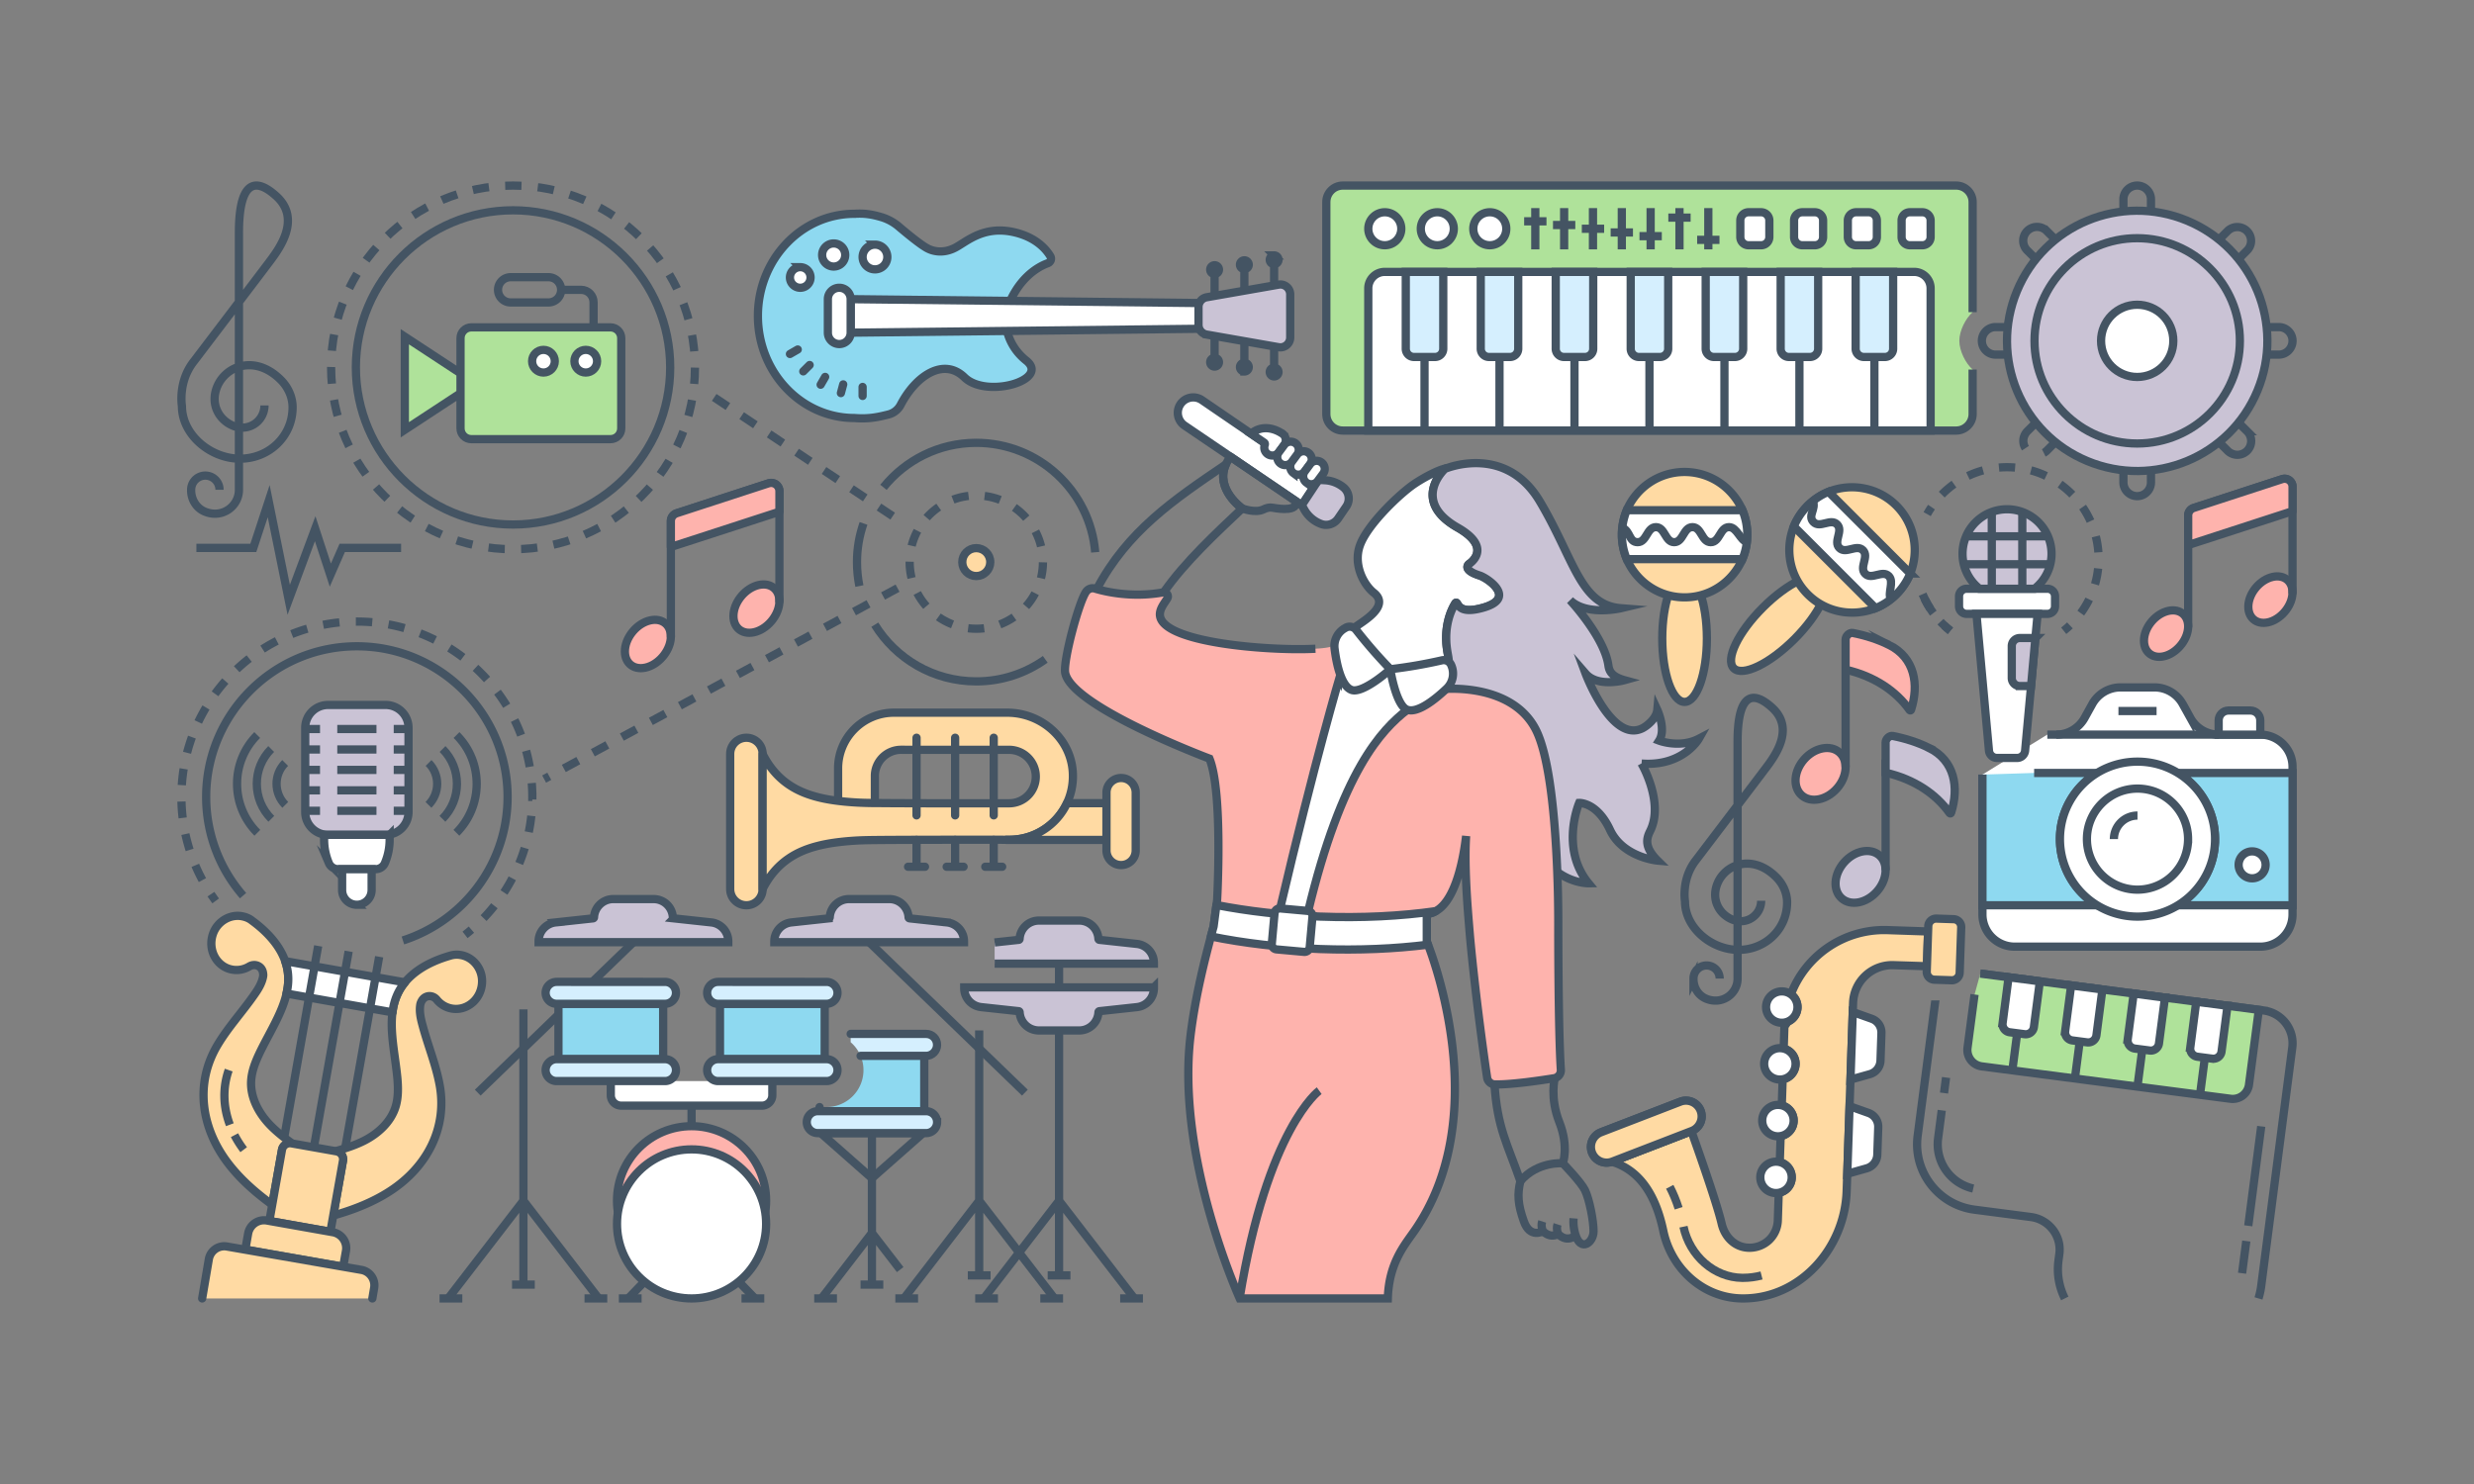 <?xml version="1.0" encoding="utf-8"?>
<svg xmlns="http://www.w3.org/2000/svg" id="Layer_1" style="enable-background:new 0 0 300 180" version="1.1" viewBox="0 0 300 180" x="0" y="0">
  <rect x="0" y="0" width="300" height="180" fill="#808080" stroke="none"/>
  <style>.st0{fill:#ffdaa3;stroke:#445463;stroke-miterlimit:10}.st1{stroke-dasharray:2,2}.st1,.st2,.st4,.st5,.st6,.st7,.st8{fill:none;stroke:#445463;stroke-miterlimit:10}.st4,.st5,.st6,.st7,.st8{fill:#fff}.st5,.st6,.st7,.st8{fill:#d5effe}.st6,.st7,.st8{fill:#afe29a}.st7,.st8{fill:#feb3ad}.st8{fill:#cac3d5}.st9{fill:#fff;stroke-linejoin:round}.st12,.st13,.st23,.st9{stroke:#445463;stroke-miterlimit:10}.st12{fill:none;stroke-linejoin:round}.st13,.st23{fill:#8ed9f0}.st23{fill:#fff;stroke-linecap:square}.st26{fill:none;stroke-linejoin:round}.st26,.st27,.st28,.st29,.st32{stroke:#445463;stroke-linecap:round;stroke-miterlimit:10}.st27{fill:#fff;stroke-linejoin:round}.st28,.st29,.st32{fill:#cac3d5}.st29,.st32{fill:#fff}.st32{fill:#afe29a}.st33{fill:#ffdaa3;stroke-linejoin:round}.st33,.st37,.st40{stroke:#445463;stroke-linecap:round;stroke-miterlimit:10}.st37{fill:#feb3ad;stroke-linejoin:round}.st40{fill:none}</style>
  <g id="Music_Studio">
    <path class="st2" d="M189.31 149.421s-1.053 1.054-2.208-.08c0 0-.296-.57-.095-1.19"/>
    <path class="st2" d="M191.17 149.78s-1.053 1.054-2.208-.08c0 0-.296-.57-.095-1.19"/>
    <path class="st2" d="M187.102 149.342s-1.564.914-2.313-1.19c-.75-2.104-.8-3.307-.428-4.89-1.557-4.487-2.795-6.44-3.136-11.732-.296-2.843 7.01-3.605 7.307-.763 0 0-.614 2.385.555 5.346 1.168 2.96.428 4.987.428 4.987s2.223 2.305 2.679 3.256c.55 1.149 1.041 3.715 1.042 4.99.002 1.35-1.533 2.572-2.198.41 0 0-.313-.882-.228-1.978"/>
    <path class="st26" d="M150.63 61.669c-3.089 2.924-6.959 6.497-9.512 10.17l-8.599 4.203.482-4.589c3.697-7.022 9.335-10.854 15.65-15.122-1.359 2.999 1.98 5.338 1.98 5.338z"/>
    <path class="st27" d="M164.245 76.137c.72-.62 4.469-2.554 2.34-4.243-1.17-.92-2.519-3.339-1.69-5.708.83-2.378 4.329-5.807 6.248-7.236.92-.69 3.168-1.98 4.288-2.16l-.22.08s-4.208 3.849 1.539 7.117c4.418 2.52 1.38 4.428 1.38 4.428s-.91.69 1.299 1.39c.95.3 4.617 2.778.31 3.938-2.58.7-2.839-.26-3.089-.6a.099.099 0 0 0-.16.01c-.33.51-1.51 2.579-1 5.777l.247 1.4c-1.95.903-4.368.9-7.14.84-1.92-1.323-3.27-3.077-4.352-5.033z"/>
    <path class="st28" d="M199.057 92.613s2.769 4.748 1.04 8.186c-.42.84-.78 1.92.909 3.589 0 0-4.208-.37-5.777-3.738-1.58-3.379-3.738-3.259-3.738-3.259s-2.35 5.507 1.139 9.745c0 0-2.379.04-4.488-1.959l-5.277-14.093-7.936-7.496c1.107-2.55.75-3.504.566-4.66-.51-3.2.663-5.269.996-5.778a.095.095 0 0 1 .16-.005c.245.337.51 1.293 3.084.598 4.307-1.162.644-3.634-.309-3.938-2.202-.705-1.299-1.39-1.299-1.39s3.042-1.91-1.38-4.428c-5.74-3.268-1.532-7.117-1.532-7.117.37-.16 7.39-2.958 11.498 3.929 4.218 7.087 4.868 12.584 9.845 12.974 0 0-4.138.98-6.167-.97.47.51 4.208 4.678 4.648 7.926.09.65.38 1.34 1.949 1.77 0 0-3.239.909-4.718-.8 0 0 3.189 8.536 6.927 6.617.62-.33 1.679-1.22 1.769-2.22 0 0 1.1 2.37.22 3.739 0 0 2.529.96 4.828-.24 0 0-1.92 3.398-6.957 3.018z"/>
    <path d="M189.264 129.745c.04.51-.32.96-.83 1.04-1.629.26-5.107.78-7.156.75a.975.975 0 0 1-.95-.82c-.35-2.349-1.4-9.795-2.069-17.002-.11-1.31-.22-2.609-.31-3.868-.23-3.268-.32-6.267-.17-8.446-.26 2.24-1.119 7.716-3.678 9.116-.33.2-.7.31-1.09.34v3.358s.05.13.15.37c1.09 2.838 7.667 21.46-1.718 34.813-1.25 1.779-3.029 3.918-3.159 8.096h-17.961s-7.706-16.952-5.977-31.745c.59-5.027 1.909-9.955 2.489-12.164.03-.12.06-.24.09-.34.15-.56.24-.87.24-.87l.34-2.598.08-.58s.729-13.143-.93-17.181c0 0-16.712-6.267-17.492-10.395-.27-1.41 1.6-8.446 2.519-9.825.24-.36.68-.53 1.09-.4 1.329.4 4.527 1.13 8.255.46.41-.07.73.37.52.73-.33.569-1 1.299-.89 2.118.57 4.058 19.92 4.568 20.9 3.638.04 2.7 11.745 5.438 13.374 5.248 0 0 8.326-.88 11.294 4.907 1.68 3.279 2.33 10.825 2.58 16.602.06 1.41.1 2.7.119 3.809.04 2.208.03 3.658.03 3.658s-.01 12.134.31 17.181z" style="fill:#feb3ad"/>
    <path d="M163.084 79.207c1.69 2.459 10.362 4.55 11.851 4.38 0 0 8.326-.879 11.295 4.908 1.68 3.279 2.329 10.825 2.579 16.602.06 1.41.1 2.7.12 3.809.04 2.208.03 3.658.03 3.658s-.01 12.134.31 17.181c.04.51-.32.96-.83 1.04-1.63.26-5.108.78-7.157.75a.975.975 0 0 1-.95-.82c-.349-2.349-1.399-9.795-2.068-17.002-.11-1.31-.22-2.609-.31-3.868-.23-3.268-.32-6.267-.17-8.446-.26 2.24-1.12 7.716-3.678 9.116-.33.2-.7.31-1.09.34v3.358s.05.13.15.37c1.09 2.838 7.666 21.46-1.719 34.813-1.25 1.779-3.028 3.918-3.158 8.096h-17.962s-7.706-16.952-5.977-31.745c.59-5.027 1.91-9.955 2.489-12.164.03-.12.06-.24.09-.34.15-.56.24-.87.24-.87l.34-2.598.08-.58s.73-13.143-.93-17.181c0 0-16.712-6.267-17.491-10.395-.27-1.41 1.599-8.446 2.518-9.825.24-.36.68-.53 1.09-.4 1.33.4 4.528 1.13 8.256.46.41-.07.73.37.52.73-.33.569-1 1.299-.89 2.118.45 3.239 12.844 4.218 18.351 4.008" style="fill:none;stroke:#445463;stroke-linecap:square;stroke-miterlimit:10"/>
    <path class="st29" d="m145.746 48.528 14.138 9.672-2.023 3.074-14.22-9.657a1.87 1.87 0 0 1-.471-2.633v0a1.87 1.87 0 0 1 2.576-.456z"/>
    <path d="m163.236 61.459-.989 1.449c-.46.66-1.31.93-2.059.64l-.01-.004a3.9 3.9 0 0 1-2.033-1.76l-.286-.515 2.03-3.069.81.051a3.901 3.901 0 0 1 2.218.869h0c.7.58.84 1.599.32 2.339z" style="fill:#cac3d5;stroke:#445463;stroke-linecap:round;stroke-linejoin:round;stroke-miterlimit:10"/>
    <path class="st26" d="M157.187 60.819c.147 1.17-1.809.96-2.87.763-.381-.071-.755.032-1.103.203-1.005.493-2.583-.116-2.583-.116s-3.339-2.34-1.98-5.338c.13-.3.32-.61.56-.93l7.976 5.418z"/>
    <path class="st29" d="m155.728 53.972-.66.89c-.32.43-.93.52-1.369.2a.961.961 0 0 1-.33-1.11c.03-.1.01-.2-.07-.26l-1.6-1.09c1.54-1.278 3.22-.379 3.68-.079.04.02.09.05.13.08h.01c.429.32.529.93.209 1.37z"/>
    <path class="st29" d="m157.087 53.763.007.005a.973.973 0 0 1 .206 1.36l-.657.892a.973.973 0 0 1-1.361.206l-.007-.005a.973.973 0 0 1-.206-1.361l.657-.892a.973.973 0 0 1 1.36-.205zM158.661 54.923l.007.005a.973.973 0 0 1 .206 1.361l-.657.892a.973.973 0 0 1-1.361.205l-.007-.005a.973.973 0 0 1-.206-1.36l.657-.892a.973.973 0 0 1 1.361-.206z"/>
    <path class="st29" d="m160.235 56.083.007.006a.973.973 0 0 1 .206 1.36l-.657.892a.973.973 0 0 1-1.36.206l-.008-.005a.973.973 0 0 1-.206-1.361l.657-.892a.973.973 0 0 1 1.361-.206z"/>
    <path class="st2" d="M159.966 132.29s-6.3 4.559-9.65 25.202"/>
    <path class="st29" d="M162.528 81.85c.14-.76 2.926-2.997 6.069-.68 2.262 1.67 3.584 2.612 2.337 2.565-.419-.015.054 2.101-.277 2.357-3.113 2.404-7.962 7.444-12.058 24.563l-3.409-.3c4.248-18.101 7.338-28.506 7.338-28.506z"/>
    <path class="st9" d="M164.448 76.4a58.495 58.495 0 0 0 4.149 4.77c.027.016-3.36 3.027-4.716 2.509-1.252-.456-1.822-3.171-2.05-5.007a2.487 2.487 0 0 1 1.24-2.467l.1-.058a.985.985 0 0 1 1.277.253z"/>
    <path class="st9" d="M176.014 80.765a2.506 2.506 0 0 1-.591 2.752c-1.346 1.284-3.502 3.016-4.766 2.575-1.373-.453-2.091-4.926-2.06-4.921a58.51 58.51 0 0 0 6.244-1.077c.48-.111.959.139 1.143.597l.03.074z"/>
    <path class="st2" d="M189.515 141.1s-3.034-.283-5.154 2.162"/>
    <path class="st27" d="M173.012 114.213s.05.13.15.37c-3.968.5-8.406.7-13.094.53-4.768-.18-9.265-.72-13.233-1.53.03-.12.06-.24.09-.34.15-.56.24-.87.24-.87l.34-2.598c3.797.74 8.055 1.24 12.563 1.4 5.058.19 9.835-.06 14.033-.66-.33.2-.7.31-1.09.34v3.358z"/>
    <path class="st29" d="m158.58 110.489-3.339-.301a.632.632 0 0 0-.686.572l-.334 3.71a.632.632 0 0 0 .572.685l3.338.301a.632.632 0 0 0 .686-.572l.335-3.71a.632.632 0 0 0-.573-.685z"/>
    <path d="M103.606 25.932c-6.458 0-11.699 5.55-11.699 12.39s5.24 12.38 11.698 12.38c1.85.155 3.068-.168 4.095-.418a2.308 2.308 0 0 0 1.504-1.158c1.862-3.593 5.24-5.79 7.747-3.355 2.686 2.615 10.434.299 7.485-2.04-2.936-2.34-2.519-5.719-2.519-5.719 1.35-4.238 3.94-5.646 5.145-6.088a.584.584 0 0 0 .287-.871c-.525-.86-1.743-2.256-4.286-2.865-3.784-.908-5.873 1.158-7.246 1.862-1.384.716-2.638.465-3.378.06-.8-.418-2.47-1.791-3.438-2.615a5.818 5.818 0 0 0-2.077-1.146c-1.217-.358-2.065-.489-3.318-.417z" style="fill:#8ed9f0;stroke:#445463;stroke-linecap:round;stroke-miterlimit:10"/>
    <path class="st29" d="M106.1 29.674c-.825 0-1.5.675-1.5 1.5 0 .823.675 1.498 1.5 1.498.84 0 1.498-.675 1.498-1.499 0-.824-.659-1.5-1.499-1.5zM101.092 29.53c-.768 0-1.399.631-1.399 1.4 0 .769.63 1.4 1.4 1.4.784 0 1.399-.631 1.399-1.4s-.615-1.4-1.4-1.4zM97.039 32.406c-.687 0-1.25.563-1.25 1.249 0 .686.563 1.25 1.25 1.25.7 0 1.249-.564 1.249-1.25s-.55-1.25-1.25-1.25zM154.503 30.98a.53.53 0 1 0-.001 1.061.53.53 0 0 0 0-1.062zM150.893 31.576a.53.53 0 1 0 0 1.062.53.53 0 0 0 0-1.062zM147.283 32.173a.53.53 0 1 0 0 1.062.53.53 0 0 0 0-1.062zM154.502 45.658a.53.53 0 1 1 0-1.062.53.53 0 0 1 0 1.062zM154.501 45.128v-13.62M150.893 45.06a.53.53 0 1 1 0-1.061.53.53 0 0 1 0 1.062zM150.892 44.532V32.105M147.283 44.464a.53.53 0 1 1 0-1.062.53.53 0 0 1 0 1.062zM147.282 43.935V32.702M146.752 36.77l-43.6-.484v4.065l43.6-.485z"/>
    <path class="st28" d="m146.32 36.057 8.733-1.532c.73-.128 1.4.434 1.4 1.175v5.236c0 .742-.67 1.304-1.4 1.176l-8.733-1.532a1.194 1.194 0 0 1-.987-1.176v-2.171c0-.58.416-1.076.987-1.176z"/>
    <path class="st29" d="M101.77 34.904h0c.763 0 1.382.619 1.382 1.382v4.065c0 .763-.619 1.381-1.382 1.381h0a1.382 1.382 0 0 1-1.381-1.381v-4.065c0-.763.618-1.382 1.381-1.382z"/>
    <path class="st32" d="M104.6 48.025v-1.093M101.967 47.679l.283-1.057M99.513 46.662l.547-.947M97.406 45.046l.773-.774M95.789 42.938l.947-.546"/>
    <path class="st2" d="m235.735 132.58.246-1.884M239.277 144.162a5.505 5.505 0 0 1-4.262-6.077l.445-3.407"/>
    <path class="st2" d="M234.686 121.34c0 .02-.01.05-.01.07l-2.139 16.351c-.57 4.378 2.52 8.396 6.897 8.966l6.837.89c2.189.29 3.738 2.289 3.448 4.477l-.11.84c-.21 1.62.09 3.188.77 4.558M272.387 150.53l-.508 3.904M274.199 136.624l-1.571 12.059M240.134 118.091l33.773 4.398.61.08a4.005 4.005 0 0 1 3.448 4.488l-3.788 29.075c-.07.47-.18.92-.31 1.36"/>
    <path class="st6" d="m240.134 118.091 33.773 4.398-1.19 9.065a1.988 1.988 0 0 1-2.238 1.72l-30.166-3.928a2.011 2.011 0 0 1-1.729-2.25l.854-6.468"/>
    <path class="st4" d="m270.11 121.999-3.792-.495-.724 5.55a1 1 0 0 0 .862 1.12l1.81.237a1 1 0 0 0 1.12-.862l.725-5.55zM262.526 121.01l-3.793-.496-.724 5.55a1 1 0 0 0 .862 1.121l1.81.236a1 1 0 0 0 1.12-.861l.725-5.55zM254.94 120.02l-3.792-.495-.724 5.55a1 1 0 0 0 .862 1.12l1.81.237a1 1 0 0 0 1.12-.862l.724-5.55zM247.355 119.03l-3.792-.495-.724 5.55a1 1 0 0 0 .861 1.121l1.81.236a1 1 0 0 0 1.121-.861l.724-5.55zM267.361 128.293l-.587 4.501M259.776 127.303l-.587 4.502M252.191 126.314l-.587 4.501M244.606 125.324l-.588 4.502"/>
    <path class="st2" d="M213.56 109.256c0 1.794-1.903 3.145-3.802 2.141-1.317-.696-2.007-2.088-1.707-3.548.583-2.837 4.26-4.544 7.35-1.438.808.813 1.306 1.913 1.305 3.06-.004 3.246-2.643 5.742-5.89 5.742-3.25 0-6.492-2.642-6.492-5.892 0 0-.475-2.719 1.346-5.014 0 0 6.323-8.315 8.42-11.095 1.12-1.484 3.625-4.83.777-7.396-2.848-2.565-4.166-.781-4.166 4.119v28.769c0 1.836-1.877 3.25-3.834 2.424-.937-.395-1.516-1.356-1.511-2.372v-.064a1.587 1.587 0 1 1 3.175 0M32.072 49.18c0 1.945-2.064 3.408-4.121 2.32-1.428-.754-2.176-2.262-1.851-3.844.632-3.075 4.618-4.926 7.966-1.56.876.882 1.416 2.073 1.415 3.316-.005 3.519-2.865 6.224-6.385 6.224-3.522 0-7.035-2.863-7.035-6.386 0 0-.515-2.946 1.458-5.435 0 0 6.854-9.012 9.127-12.024 1.214-1.609 3.928-5.236.842-8.016s-4.515-.847-4.515 4.463V59.42c0 1.99-2.035 3.523-4.156 2.627-1.016-.428-1.643-1.469-1.638-2.57v-.07a1.72 1.72 0 0 1 3.441 0"/>
    <path class="st0" d="M211.254 157.492c-4.708-.048-8.587-3.58-9.557-8.188-.935-4.438-2.913-7.383-6.24-8.395.019-.01.029-.01.049-.012 3.2-1.243 6.4-2.467 9.59-3.7 0 0 2.997 8.328 3.667 11.201.368 1.625 1.602 2.894 3.274 2.945a3.468 3.468 0 0 0 2.463-.913 3.452 3.452 0 0 0 1.08-2.396l.111-3.356a1.905 1.905 0 0 0 1.576-1.796 1.881 1.881 0 0 0-1.45-1.91v-.01l.107-3.166a1.905 1.905 0 0 0 1.576-1.797 1.895 1.895 0 0 0-1.44-1.92l.108-3.166c.864-.146 1.523-.894 1.565-1.806a1.884 1.884 0 0 0-1.44-1.91l.088-2.685.413-.595a1.924 1.924 0 0 0 1.173-1.692 1.889 1.889 0 0 0-.798-1.618c1.785-4.696 6.41-7.97 11.73-7.791l4.899.166-.135 4.217-4.057-.131a4.745 4.745 0 0 0-4.9 4.586l-.78 22.841c-.232 6.912-5.636 13.002-12.543 12.997h-.129z"/>
    <path class="st2" d="M204.142 148.789c.75 3.56 3.751 6.17 7.112 6.204h.138c.76 0 1.5-.105 2.215-.287M202.476 143.952c.412.79.771 1.658 1.076 2.602"/>
    <path class="st0" d="m237.82 112.476-.186 5.505a.953.953 0 0 1-.985.92l-2.091-.07a.953.953 0 0 1-.92-.986l.186-5.504a.953.953 0 0 1 .985-.92l2.091.07a.953.953 0 0 1 .92.985zM194.76 141.021a1.907 1.907 0 0 1-.62-3.684c3.207-1.236 6.414-2.472 9.613-3.708a1.906 1.906 0 1 1 1.374 3.556c-3.2 1.237-6.408 2.474-9.617 3.71a1.9 1.9 0 0 1-.75.126z"/>
    <path class="st0" d="M205.124 137.185c-.01 0-.02.009-.03.009-3.189 1.236-6.387 2.463-9.586 3.7-.02.008-.029.008-.048.017a1.903 1.903 0 0 1-2.413-1.112 1.901 1.901 0 0 1 1.094-2.461c3.208-1.237 6.416-2.473 9.615-3.709a1.904 1.904 0 1 1 1.368 3.556z"/>
    <path class="st4" d="m228.144 125.3-.113 3.342a1.773 1.773 0 0 1-1.29 1.646l-2.35.664.277-8.203 2.3.821c.727.26 1.202.96 1.176 1.73zM227.757 136.724l-.113 3.341a1.773 1.773 0 0 1-1.29 1.646l-2.35.664.277-8.202 2.3.82c.727.26 1.202.96 1.176 1.73zM217.962 122.225a1.901 1.901 0 0 1-1.975 1.83 1.908 1.908 0 0 1-1.829-1.983 1.901 1.901 0 0 1 1.983-1.82 1.894 1.894 0 0 1 1.821 1.973zM217.729 129.11a1.901 1.901 0 0 1-1.975 1.83 1.908 1.908 0 0 1-1.829-1.983 1.901 1.901 0 0 1 1.982-1.821 1.894 1.894 0 0 1 1.822 1.974zM217.495 135.995a1.901 1.901 0 0 1-1.974 1.83 1.908 1.908 0 0 1-1.83-1.984 1.901 1.901 0 0 1 1.983-1.82 1.894 1.894 0 0 1 1.821 1.974zM217.262 142.88a1.901 1.901 0 0 1-1.974 1.829 1.908 1.908 0 0 1-1.83-1.983 1.901 1.901 0 0 1 1.983-1.821 1.894 1.894 0 0 1 1.821 1.974z"/>
    <path class="st33" d="M92.478 107.838V91.45c0-1.087-.881-1.967-1.968-1.967h0c-1.086 0-1.967.88-1.967 1.967v16.387c0 1.086.881 1.967 1.967 1.967h0c1.087 0 1.968-.881 1.968-1.967z"/>
    <path class="st33" d="M130.088 93.663c-.25-4.105-3.832-7.218-7.944-7.218h-13.759a6.756 6.756 0 0 0-6.756 6.756v3.94c1.389.176 2.886.254 4.459.265v-3.281a3.181 3.181 0 0 1 3.186-3.181l13.092.003a3.244 3.244 0 0 1 3.235 3.235v.018a3.231 3.231 0 0 1-3.226 3.234c-3.488.01-15.186.01-17.476-.052-1.434-.035-3.83-.201-5.692-.682-2.246-.568-4.974-1.748-6.731-5.245v16.383c1.757-3.497 4.485-4.677 6.731-5.245 1.863-.481 4.258-.647 5.692-.682 2.29-.062 13.988-.062 17.476-.053 4.426.018 7.987-3.7 7.713-8.195z"/>
    <path class="st33" d="M134.177 101.875v-4.458h-4.79a7.72 7.72 0 0 1-7.012 4.441h-.341v.017h12.143z"/>
    <path class="st33" d="M135.945 104.926h0a1.771 1.771 0 0 1-1.771-1.771v-7.017c0-.978.793-1.771 1.771-1.771h0c.979 0 1.772.793 1.772 1.771v7.017c0 .978-.793 1.771-1.772 1.771zM111.141 98.899v-9.416M115.82 98.899v-9.416M120.499 98.898v-9.415M111.141 105.132v-3.256M112.165 105.132h-2.049M116.844 105.132h-2.049M121.524 105.132h-2.049M115.82 105.132v-3.256M120.499 105.132v-3.257M35.416 138.693l-.087-.016a.984.984 0 0 0-1.137.795l-1.18 6.655c-2.03-1.476-3.954-3.153-5.467-5.184-3.133-4.182-3.973-9.561-1.114-14.275 1.283-2.123 2.962-3.947 4.378-5.978.478-.672.935-1.398 1.089-2.207a1.06 1.06 0 0 0 .01-.397l-.009-.061c-.109-.847-.979-1.22-1.681-.797a2.978 2.978 0 0 1-2.06.382c-1.865-.33-3.018-2.368-2.328-4.348.525-1.5 2.083-2.42 3.564-2.117.442.088.84.258 1.172.526 2.196 1.605 4.222 3.887 4.378 6.714.088 1.47-.34 2.929-.92 4.28-.763 1.778-1.773 3.432-2.601 5.178-.482 1.03-.906 2.13-.97 3.275-.107 1.953.87 3.8 2.15 5.183.845.907 1.817 1.657 2.813 2.392z"/>
    <path class="st12" d="M28.437 137.69a12.78 12.78 0 0 0 1.112 1.76M27.735 129.793c-.741 2.122-.694 4.415.135 6.628"/>
    <path class="st33" d="M51.09 121.488c-.06.12-.102.241-.126.377-.135.813.045 1.651.263 2.447.631 2.394 1.58 4.684 2.054 7.12 1.063 5.408-1.575 10.17-5.955 13.02-2.12 1.387-4.503 2.3-6.916 2.987l1.18-6.655a.984.984 0 0 0-.794-1.137l-.087-.015c1.187-.348 2.359-.718 3.464-1.279 1.677-.858 3.23-2.256 3.8-4.127.335-1.097.315-2.276.217-3.41-.177-1.923-.557-3.824-.663-5.755-.078-1.469.022-2.985.61-4.335 1.119-2.601 3.806-4.047 6.42-4.8a2.696 2.696 0 0 1 1.282-.09c1.494.224 2.64 1.623 2.618 3.213-.024 2.098-1.807 3.615-3.681 3.283a2.997 2.997 0 0 1-1.803-1.067c-.514-.64-1.46-.588-1.853.169l-.03.054z"/>
    <path class="st33" d="m41.591 140.786-1.529 8.62-7.398-1.312 1.529-8.62a.98.98 0 0 1 1.137-.795l5.467.97a.98.98 0 0 1 .794 1.137z"/>
    <path class="st33" d="m29.746 151.56 11.864 2.105.342-1.931a1.962 1.962 0 0 0-1.589-2.275l-8-1.419a1.962 1.962 0 0 0-2.275 1.59l-.342 1.93z"/>
    <path class="st33" d="m45.153 157.492.215-1.267a1.898 1.898 0 0 0-1.544-2.195l-16.305-2.836a1.898 1.898 0 0 0-2.196 1.545l-.808 4.753"/>
    <path class="st27" d="M49.103 119.154c-.392.468-.713.989-.966 1.572a7.053 7.053 0 0 0-.536 2.066l-12.865-2.282c.173-.696.25-1.41.208-2.125a6.394 6.394 0 0 0-.367-1.808l14.526 2.577z"/>
    <path class="st9" d="m38.581 114.735-4.121 23.234M42.279 115.391l-4.217 23.773M45.977 116.047l-4.121 23.234"/>
    <path d="M110.305 68.175c0 4.46 3.618 8.088 8.077 8.088 4.46 0 8.088-3.629 8.088-8.088 0-4.448-3.629-8.077-8.088-8.077s-8.077 3.629-8.077 8.077z" style="fill:none;stroke:#445463;stroke-miterlimit:10;stroke-dasharray:1.951,1.951"/>
    <path class="st12" d="M107.128 59.11c2.65-3.289 6.707-5.398 11.255-5.398 7.576 0 13.813 5.858 14.423 13.274M104.21 71.084c-.19-.94-.29-1.91-.29-2.909 0-1.639.28-3.218.79-4.687M106.079 75.772c2.549 4.128 7.107 6.876 12.304 6.876 3.108 0 5.997-.99 8.366-2.678"/>
    <path class="st0" d="M116.687 68.178c0 .938.762 1.695 1.695 1.695.938 0 1.7-.757 1.7-1.695 0-.938-.762-1.695-1.7-1.695-.933 0-1.695.757-1.695 1.695z"/>
    <path class="st1" d="m86.605 48.201 23.099 15.374"/>
    <path class="st2" d="M26.148 109.275c-.197-.268-.389-.54-.574-.818"/>
    <path d="M24.548 106.752A21.185 21.185 0 0 1 22 96.662c0-11.725 9.545-21.27 21.28-21.27 11.724 0 21.27 9.545 21.27 21.27a21.186 21.186 0 0 1-6.647 15.431" style="fill:none;stroke:#445463;stroke-miterlimit:10;stroke-dasharray:1.991,1.991"/>
    <path class="st2" d="M57.166 112.759c-.253.217-.51.429-.773.634M29.476 108.636A18.215 18.215 0 0 1 25 96.66c0-10.075 8.195-18.27 18.28-18.27 10.076 0 18.272 8.195 18.272 18.27 0 8.137-5.338 15.043-12.694 17.412"/>
    <path class="st2" d="M31.19 89.154c-3.265 3.265-3.257 8.586.016 11.86"/>
    <path class="st2" d="M32.885 90.848c-2.331 2.331-2.324 6.132.016 8.471M34.58 92.542c-1.398 1.398-1.39 3.677.015 5.083M55.36 89.154c3.265 3.265 3.257 8.586-.017 11.86"/>
    <path class="st2" d="M53.665 90.848c2.33 2.331 2.324 6.132-.016 8.471M51.97 92.542c1.398 1.398 1.39 3.677-.015 5.083"/>
    <path class="st8" d="M49.537 88.275v10.22a2.768 2.768 0 0 1-2.768 2.768H39.78a2.768 2.768 0 0 1-2.767-2.768v-10.22a2.768 2.768 0 0 1 2.767-2.767h6.99a2.768 2.768 0 0 1 2.767 2.767z"/>
    <path class="st4" d="M47.248 101.261v.587c0 .977-.197 1.943-.576 2.837-.191.45-.64.74-1.129.74h-4.536c-.49 0-.938-.29-1.129-.74a7.266 7.266 0 0 1-.576-2.837v-.587h7.946z"/>
    <path class="st4" d="M43.275 109.743a1.79 1.79 0 0 0 1.789-1.79v-2.529h-3.578v2.53c0 .988.8 1.789 1.789 1.789z"/>
    <path class="st2" d="M37.013 88.427h1.795M37.013 90.906h1.795M37.013 93.385h1.795M37.013 95.864h1.795M37.013 98.344h1.795M47.742 88.427h1.795M47.742 90.906h1.795M47.742 93.385h1.795M47.742 95.864h1.795M47.742 98.344h1.795M45.651 88.427h-4.753M45.651 90.906h-4.753M45.651 93.385h-4.753M45.651 95.864h-4.753M45.651 98.344h-4.753"/>
    <path class="st1" d="M108.838 71.34 65.981 94.495"/>
    <path d="M40.152 44.567c0 12.184 9.885 22.05 22.06 22.05 12.173 0 22.058-9.866 22.058-22.05 0-12.174-9.885-22.059-22.059-22.059-12.174 0-22.059 9.885-22.059 22.06z" style="fill:none;stroke:#445463;stroke-miterlimit:10;stroke-dasharray:1.979,1.979"/>
    <path class="st2" d="M62.21 63.621c10.51 0 19.058-8.549 19.058-19.057s-8.549-19.056-19.057-19.056-19.057 8.548-19.057 19.056c0 10.508 8.548 19.057 19.057 19.057z"/>
    <path class="st6" d="M55.844 41.014V51.96c0 .722.585 1.307 1.307 1.307h16.876c.722 0 1.306-.585 1.306-1.307V41.014c0-.722-.584-1.307-1.306-1.307H57.151c-.722 0-1.307.585-1.307 1.307zM55.844 45.278v2.418l-6.756 4.436v-11.29z"/>
    <path class="st2" d="M71.976 39.705v-3.038c0-.836-.678-1.513-1.514-1.513h-2.417"/>
    <path class="st2" d="M60.392 35.154c0 .845.686 1.53 1.531 1.53h4.591a1.53 1.53 0 1 0 0-3.062h-4.59a1.53 1.53 0 0 0-1.532 1.532z"/>
    <circle class="st4" cx="71.03" cy="43.812" r="1.376"/>
    <circle class="st4" cx="65.9" cy="43.812" r="1.376"/>
    <path class="st2" d="M48.64 66.456h-7.141l-1.442 3.3-1.838-5.629-3.209 8.623-2.428-11.966-1.862 5.672h-6.906"/>
    <path class="st37" d="M81.35 77.199c0 1.538-1.253 3.2-2.792 3.701-1.539.502-2.783-.346-2.783-1.885s1.244-3.188 2.783-3.69c1.539-.5 2.792.335 2.792 1.874zM94.513 72.91c0 1.539-1.253 3.2-2.792 3.701-1.539.502-2.783-.346-2.783-1.885 0-1.539 1.244-3.188 2.783-3.69 1.539-.5 2.792.335 2.792 1.874z"/>
    <path class="st26" d="M94.513 72.91V59.573a1 1 0 0 0-1.31-.95L82.04 62.26a1 1 0 0 0-.69.95V77.2"/>
    <path class="st37" d="M94.515 59.57v2.498L81.35 66.346v-3.138c0-.43.28-.81.69-.95l11.164-3.638c.64-.21 1.31.27 1.31.95z"/>
    <path class="st4" d="M248.26 89.105h1.09c1.418 0 2.738-.78 3.427-2.019l.93-1.679a3.916 3.916 0 0 1 3.428-2.029h4.118c1.43 0 2.749.78 3.429 2.029l.93 1.67a3.916 3.916 0 0 0 3.427 2.028h5.048a3.91 3.91 0 0 1 3.908 3.918v17.892a3.907 3.907 0 0 1-3.908 3.908h-29.776a3.91 3.91 0 0 1-3.918-3.908V93.953"/>
    <path class="st2" d="M261.51 86.243h-4.626M269.038 89.104h-19.691"/>
    <path class="st4" d="M270.231 86.182h2.66c.659 0 1.193.534 1.193 1.193v1.73h-5.046v-1.73c0-.659.534-1.193 1.193-1.193z"/>
    <path class="st13" d="M246.66 93.753h7.637c-2.709 1.66-4.508 4.628-4.508 8.026a9.362 9.362 0 0 0 4.518 8.026h-13.914V93.953M278 93.757v16.049h-13.915a9.372 9.372 0 0 0 4.513-8.029 9.382 9.382 0 0 0-4.505-8.02H278z"/>
    <path class="st4" d="M268.598 101.777c0 5.2-4.21 9.402-9.403 9.402a9.398 9.398 0 0 1-9.402-9.402c0-5.192 4.21-9.394 9.402-9.394 5.192 0 9.403 4.202 9.403 9.394z"/>
    <path class="st4" d="M259.195 107.909a6.139 6.139 0 0 1-6.132-6.132c0-3.377 2.751-6.124 6.132-6.124 3.382 0 6.132 2.747 6.132 6.124a6.139 6.139 0 0 1-6.132 6.132z"/>
    <path class="st2" d="M256.334 101.777a2.861 2.861 0 0 1 2.861-2.854"/>
    <path class="st4" d="M274.73 104.9a1.63 1.63 0 0 1-1.636 1.635 1.637 1.637 0 0 1-1.635-1.635c0-.897.738-1.635 1.635-1.635.907 0 1.636.738 1.636 1.635z"/>
    <ellipse class="st8" cx="225.616" cy="106.36" rx="3.466" ry="2.657" transform="rotate(-48.793 225.616 106.36)"/>
    <path class="st7" d="M228.651 105.552V92.121"/>
    <path class="st8" d="M233.905 90.71c-1.306-.64-2.774-1.126-4.377-1.442-.408-.08-.877.354-.877.804v3.646c3.5.796 6.132 2.61 7.765 4.907.048.067.15.05.175-.027.97-3.065.473-6.316-2.686-7.887z"/>
    <ellipse class="st7" cx="220.765" cy="93.865" rx="3.466" ry="2.657" transform="rotate(-48.793 220.765 93.865)"/>
    <path class="st7" d="M223.8 93.057v-13.43M229.054 78.216c-1.306-.64-2.774-1.127-4.377-1.442-.407-.08-.877.354-.877.803v3.647c3.5.795 6.132 2.61 7.765 4.906.048.067.15.051.175-.027.97-3.064.473-6.315-2.686-7.887z"/>
    <path d="M239.204 37.86c-.85.76-1.613 2.249-1.613 3.478 0 1.23.763 2.73 1.613 3.489v5.397c0 1.1-.9 2-1.999 2h-74.374c-1.11 0-1.999-.9-1.999-2V24.507c0-1.1.89-2 2-2h74.373c1.1 0 2 .9 2 2V37.86z" style="fill:#afe29a"/>
    <path class="st2" d="M239.204 44.827v5.397c0 1.1-.9 2-1.999 2h-74.374c-1.11 0-1.999-.9-1.999-2V24.507c0-1.1.89-2 2-2h74.373c1.1 0 2 .9 2 2V37.86"/>
    <path class="st4" d="M165.92 34.977v17.246h68.19V34.977a1.999 1.999 0 0 0-1.998-1.999h-64.193a1.999 1.999 0 0 0-1.999 2z"/>
    <circle class="st4" cx="167.922" cy="27.745" r="2.002"/>
    <circle class="st4" cx="174.288" cy="27.745" r="2.002"/>
    <circle class="st4" cx="180.654" cy="27.745" r="2.002"/>
    <path class="st23" d="M186.173 25.743v4.004M185.32 26.847h1.707M189.67 25.743v4.004M188.817 27.296h1.706M193.166 25.743v4.004M192.313 27.745h1.707M196.663 25.743v4.004M195.81 28.194h1.706M200.159 25.743v4.004M199.306 28.643h1.707M203.656 25.743v4.004M202.803 26.398h1.706M207.153 29.747v-4.004M208.006 29.092h-1.707M233.111 25.743h-1.522a1 1 0 0 0-1 1v2.005a1 1 0 0 0 1 1h1.522a1 1 0 0 0 1-1v-2.006a1 1 0 0 0-1-.999zM226.592 25.743h-1.522a1 1 0 0 0-1 1v2.005a1 1 0 0 0 1 1h1.522a1 1 0 0 0 1-1v-2.006a1 1 0 0 0-1-.999zM220.072 25.743h-1.521a1 1 0 0 0-1 1v2.005a1 1 0 0 0 1 1h1.521a1 1 0 0 0 1-1v-2.006a1 1 0 0 0-1-.999zM213.553 25.743h-1.522a1 1 0 0 0-.999 1v2.005a1 1 0 0 0 1 1h1.521a1 1 0 0 0 1-1v-2.006a1 1 0 0 0-1-.999z"/>
    <path class="st5" d="M170.466 32.978h4.546V42.3a1 1 0 0 1-1 1h-2.546a1 1 0 0 1-1-1v-9.322zM179.558 32.978h4.546V42.3a1 1 0 0 1-1 1h-2.546a1 1 0 0 1-1-1v-9.322zM188.65 32.978h4.546V42.3a1 1 0 0 1-1 1h-2.546a1 1 0 0 1-1-1v-9.322zM197.742 32.978h4.546V42.3a1 1 0 0 1-.999 1h-2.547a1 1 0 0 1-1-1v-9.322zM206.835 32.978h4.546V42.3a1 1 0 0 1-1 1h-2.547a1 1 0 0 1-1-1v-9.322zM215.927 32.978h4.546V42.3a1 1 0 0 1-1 1h-2.547a1 1 0 0 1-1-1v-9.322zM225.019 32.978h4.546V42.3a1 1 0 0 1-1 1h-2.547a1 1 0 0 1-1-1v-9.322zM172.739 43.3v8.923M181.831 43.3v8.923M190.923 43.3v8.923M200.015 43.3v8.923M209.108 43.3v8.923M218.2 43.3v8.923M227.292 43.3v8.923"/>
    <path class="st4" d="M237.555 73.538v-1.209a.92.92 0 0 1 .92-.92h9.802a.92.92 0 0 1 .92.92v1.209a.92.92 0 0 1-.92.92h-9.802a.92.92 0 0 1-.92-.92z"/>
    <path class="st8" d="M240.04 71.41h6.673a5.38 5.38 0 0 0 2.058-4.235 5.397 5.397 0 0 0-5.395-5.405 5.397 5.397 0 0 0-5.395 5.405 5.38 5.38 0 0 0 2.058 4.234z"/>
    <path class="st1" d="M233.137 72.073c.73 1.75 1.9 3.269 3.368 4.438"/>
    <path class="st2" d="M233.687 62.358c.163-.292.339-.575.526-.85"/>
    <path d="M235.457 59.994a11.052 11.052 0 0 1 7.915-3.323c6.137 0 11.105 4.968 11.105 11.125 0 2.824-1.058 5.394-2.791 7.353" style="fill:none;stroke:#445463;stroke-miterlimit:10;stroke-dasharray:1.96,1.96"/>
    <path class="st2" d="M251.003 75.856c-.241.23-.493.448-.754.655"/>
    <path class="st1" d="M233.397 72.663c.74 1.51 1.809 2.819 3.108 3.848"/>
    <path class="st2" d="M241.526 62.111v9.301M245.226 62.111v9.301M248.342 65.052h-9.933M248.615 68.441H238.136"/>
    <path class="st4" d="M244.598 91.933a.974.974 0 0 0 .97-.884l.72-7.835.525-5.824.273-2.93h-7.42l1.519 16.588a.974.974 0 0 0 .97.885h2.443z"/>
    <path class="st8" d="m246.813 77.39-.525 5.824h-1.365a.977.977 0 0 1-.974-.974v-3.876c0-.535.438-.974.974-.974h1.89z"/>
    <path class="st2" d="M260.83 24.18v34.327a1.671 1.671 0 1 1-3.342 0V24.18a1.671 1.671 0 0 1 3.342 0z"/>
    <path class="st2" d="m248.204 28.025 24.274 24.273a1.671 1.671 0 1 1-2.363 2.363L245.84 30.389a1.671 1.671 0 1 1 2.363-2.363z"/>
    <path class="st2" d="M241.995 39.672h34.329a1.671 1.671 0 0 1 0 3.342h-34.329a1.671 1.671 0 1 1 0-3.342z"/>
    <path class="st2" d="M245.61 54.362c-.169-.26-.259-.57-.259-.88 0-.43.17-.859.49-1.179l24.278-24.278a1.671 1.671 0 0 1 2.849 1.18c0 .43-.16.849-.49 1.179L248.2 54.662c-.11.11-.23.2-.37.27"/>
    <circle class="st8" cx="259.159" cy="41.343" r="15.783" transform="rotate(-67.5 259.16 41.343)"/>
    <circle class="st2" cx="259.159" cy="41.343" r="12.452"/>
    <circle class="st4" cx="259.159" cy="41.343" r="4.381"/>
    <ellipse class="st0" cx="204.273" cy="77.443" rx="2.706" ry="7.695"/>
    <path class="st0" d="M211.88 64.856a7.662 7.662 0 0 1-.593 2.966c-1.175 2.719-3.872 4.632-7.017 4.632s-5.84-1.913-7.005-4.632c-.38-.907-.593-1.914-.593-2.966s.213-2.059.593-2.976c1.164-2.72 3.86-4.633 7.005-4.633s5.842 1.914 7.017 4.633a7.76 7.76 0 0 1 .593 2.976z"/>
    <path class="st4" d="M211.88 64.856a7.662 7.662 0 0 1-.593 2.966h-14.022c-.38-.907-.593-1.914-.593-2.966s.213-2.059.593-2.976h14.022a7.76 7.76 0 0 1 .593 2.976z"/>
    <path class="st2" d="M196.717 64.017c.996.38.783 1.746 1.869 1.746 1.108 0 1.108-1.824 2.215-1.824s1.108 1.824 2.216 1.824 1.108-1.824 2.216-1.824 1.108 1.824 2.215 1.824 1.108-1.824 2.216-1.824c.974 0 1.365 1.633 2.16 1.79"/>
    <ellipse class="st0" cx="215.675" cy="75.61" rx="7.695" ry="2.706" transform="rotate(-45 215.675 75.61)"/>
    <path class="st0" d="M229.955 72.089a7.662 7.662 0 0 1-2.517 1.677c-2.753 1.092-6.013.538-8.237-1.685s-2.777-5.484-1.677-8.23c.372-.91.934-1.772 1.677-2.515s1.607-1.306 2.524-1.686c2.746-1.1 6.006-.546 8.23 1.678 2.223 2.223 2.777 5.483 1.685 8.237a7.76 7.76 0 0 1-1.685 2.524z"/>
    <path class="st4" d="M229.955 72.089a7.662 7.662 0 0 1-2.517 1.677l-9.914-9.914c.372-.91.934-1.773 1.677-2.516s1.607-1.306 2.524-1.686l9.915 9.915a7.76 7.76 0 0 1-1.685 2.524z"/>
    <path class="st2" d="M219.826 60.774c.436.973-.68 1.788.088 2.556.783.783 2.073-.507 2.856.277s-.506 2.073.277 2.856 2.073-.506 2.856.277c.784.783-.506 2.073.277 2.856.784.784 2.073-.506 2.857.277.688.689-.19 2.12.26 2.793M128.423 116.257v38.439M119.297 157.492l9.126-11.854 9.126 11.854"/>
    <path class="st8" d="M139.924 119.761v.086a2.31 2.31 0 0 1-2.082 2.312l-4.521.49a.136.136 0 0 0-.12.132 2.336 2.336 0 0 1-2.323 2.207h-4.911a2.336 2.336 0 0 1-2.323-2.207.136.136 0 0 0-.12-.132l-4.521-.49a2.31 2.31 0 0 1-2.082-2.312v-.086h23.003zM120.61 114.313l2.916-.316c.064 0 .114-.063.114-.126a2.337 2.337 0 0 1 2.322-2.21h4.91a2.32 2.32 0 0 1 2.323 2.21c.012.063.063.126.126.126l4.518.492a2.306 2.306 0 0 1 2.083 2.31v.088h-19.311"/>
    <path class="st2" d="M118.738 124.988v29.708M109.613 157.492l9.125-11.854 9.126 11.854"/>
    <path class="st8" d="M93.894 114.28v-.086a2.31 2.31 0 0 1 2.082-2.312l4.521-.49a.136.136 0 0 0 .12-.132 2.336 2.336 0 0 1 2.323-2.207h4.911c1.238 0 2.26.984 2.323 2.207a.136.136 0 0 0 .12.132l4.521.49a2.31 2.31 0 0 1 2.082 2.312v.086H93.894z"/>
    <path class="st4" d="m105.396 114.28 18.883 18.252"/>
    <path class="st2" d="M63.469 122.43v33.385M72.595 157.492l-9.126-11.854-9.125 11.854"/>
    <path class="st8" d="M88.313 114.28v-.086a2.31 2.31 0 0 0-2.082-2.312l-4.52-.49a.136.136 0 0 1-.12-.132 2.336 2.336 0 0 0-2.324-2.207h-4.91c-1.239 0-2.261.984-2.324 2.207a.136.136 0 0 1-.12.132l-4.52.49a2.31 2.31 0 0 0-2.083 2.312v.086h23.003z"/>
    <path class="st4" d="m76.812 114.28-18.883 18.252"/>
    <path class="st2" d="M105.731 136.878v18.937M99.612 157.492l6.117-7.946 3.428 4.448"/>
    <path class="st40" d="M111.85 137.436v.072l-6.121 5.402-6.122-5.402v-.072z"/>
    <path d="M113.63 126.732c0 .732-.593 1.338-1.325 1.338h-7.952a4.367 4.367 0 0 0-1.2-1.653v-1.01h9.152c.732 0 1.325.593 1.325 1.325z" style="fill:#d5effe"/>
    <path d="M112.077 128.07v6.715H99.38v-.505h.845a4.482 4.482 0 0 0 4.481-4.48c0-.619-.126-1.2-.353-1.73h7.724z" style="fill:#8ed9f0"/>
    <path class="st40" d="M104.353 128.07h7.724v6.715H99.38v-.505M103.154 125.407h9.15c.733 0 1.326.593 1.326 1.325s-.593 1.338-1.325 1.338h-7.952"/>
    <path class="st5" d="M113.634 136.108c0-.734-.595-1.329-1.33-1.329H99.158a1.329 1.329 0 1 0 0 2.658h13.148c.734 0 1.329-.595 1.329-1.329z"/>
    <path class="st2" d="M83.86 134.108v21.707M76.173 157.492l7.687-7.948 7.687 7.948"/>
    <path class="st13" d="M87.305 121.754h12.698v6.715H87.305z"/>
    <path class="st4" d="M93.654 131.125v1.72c0 .698-.565 1.263-1.262 1.263H75.329a1.262 1.262 0 0 1-1.263-1.262v-1.721"/>
    <path class="st5" d="M101.557 120.425c0-.734-.595-1.329-1.33-1.329H87.08a1.329 1.329 0 1 0 0 2.658h13.148c.734 0 1.329-.595 1.329-1.33zM101.557 129.797c0-.734-.595-1.328-1.33-1.328H87.08a1.329 1.329 0 1 0 0 2.658h13.148c.734 0 1.329-.596 1.329-1.33z"/>
    <path class="st13" d="M67.718 121.754h12.698v6.715H67.718z"/>
    <path class="st5" d="M81.97 120.425c0-.734-.596-1.329-1.33-1.329H67.493a1.329 1.329 0 1 0 0 2.658h13.149c.733 0 1.328-.595 1.328-1.33zM81.97 129.797c0-.734-.596-1.328-1.33-1.328H67.493a1.329 1.329 0 1 0 0 2.658h13.149c.733 0 1.328-.596 1.328-1.33z"/>
    <path class="st2" d="M53.3 157.492h2.76M62.089 155.815h2.761M82.48 155.815h2.76M104.351 155.815h2.76M117.358 154.696h2.76M127.043 154.696h2.76M70.878 157.492h2.761M118.254 157.492h2.76M135.832 157.492h2.76M108.569 157.492h2.76M126.147 157.492h2.761M98.732 157.492h2.76M75.043 157.492h2.76M92.677 157.492h-2.76"/>
    <circle class="st7" cx="83.86" cy="145.638" r="9.04"/>
    <circle class="st4" cx="83.86" cy="148.452" r="9.04"/>
    <path class="st37" d="M265.34 75.974c0 1.479-1.205 3.076-2.684 3.558-1.48.482-2.675-.333-2.675-1.812 0-1.48 1.195-3.065 2.675-3.547 1.479-.482 2.684.321 2.684 1.8zM277.993 71.85c0 1.48-1.205 3.077-2.684 3.56-1.48.481-2.675-.334-2.675-1.813 0-1.48 1.196-3.065 2.675-3.547 1.48-.482 2.684.322 2.684 1.8z"/>
    <path class="st26" d="M277.993 71.85V59.03a.96.96 0 0 0-1.258-.913l-10.732 3.497a.96.96 0 0 0-.663.913v13.447"/>
    <path class="st37" d="M277.995 59.027v2.974l-12.654 4.112v-3.589a.97.97 0 0 1 .663-.912l10.732-3.498a.963.963 0 0 1 1.259.913z"/>
  </g>
</svg>
